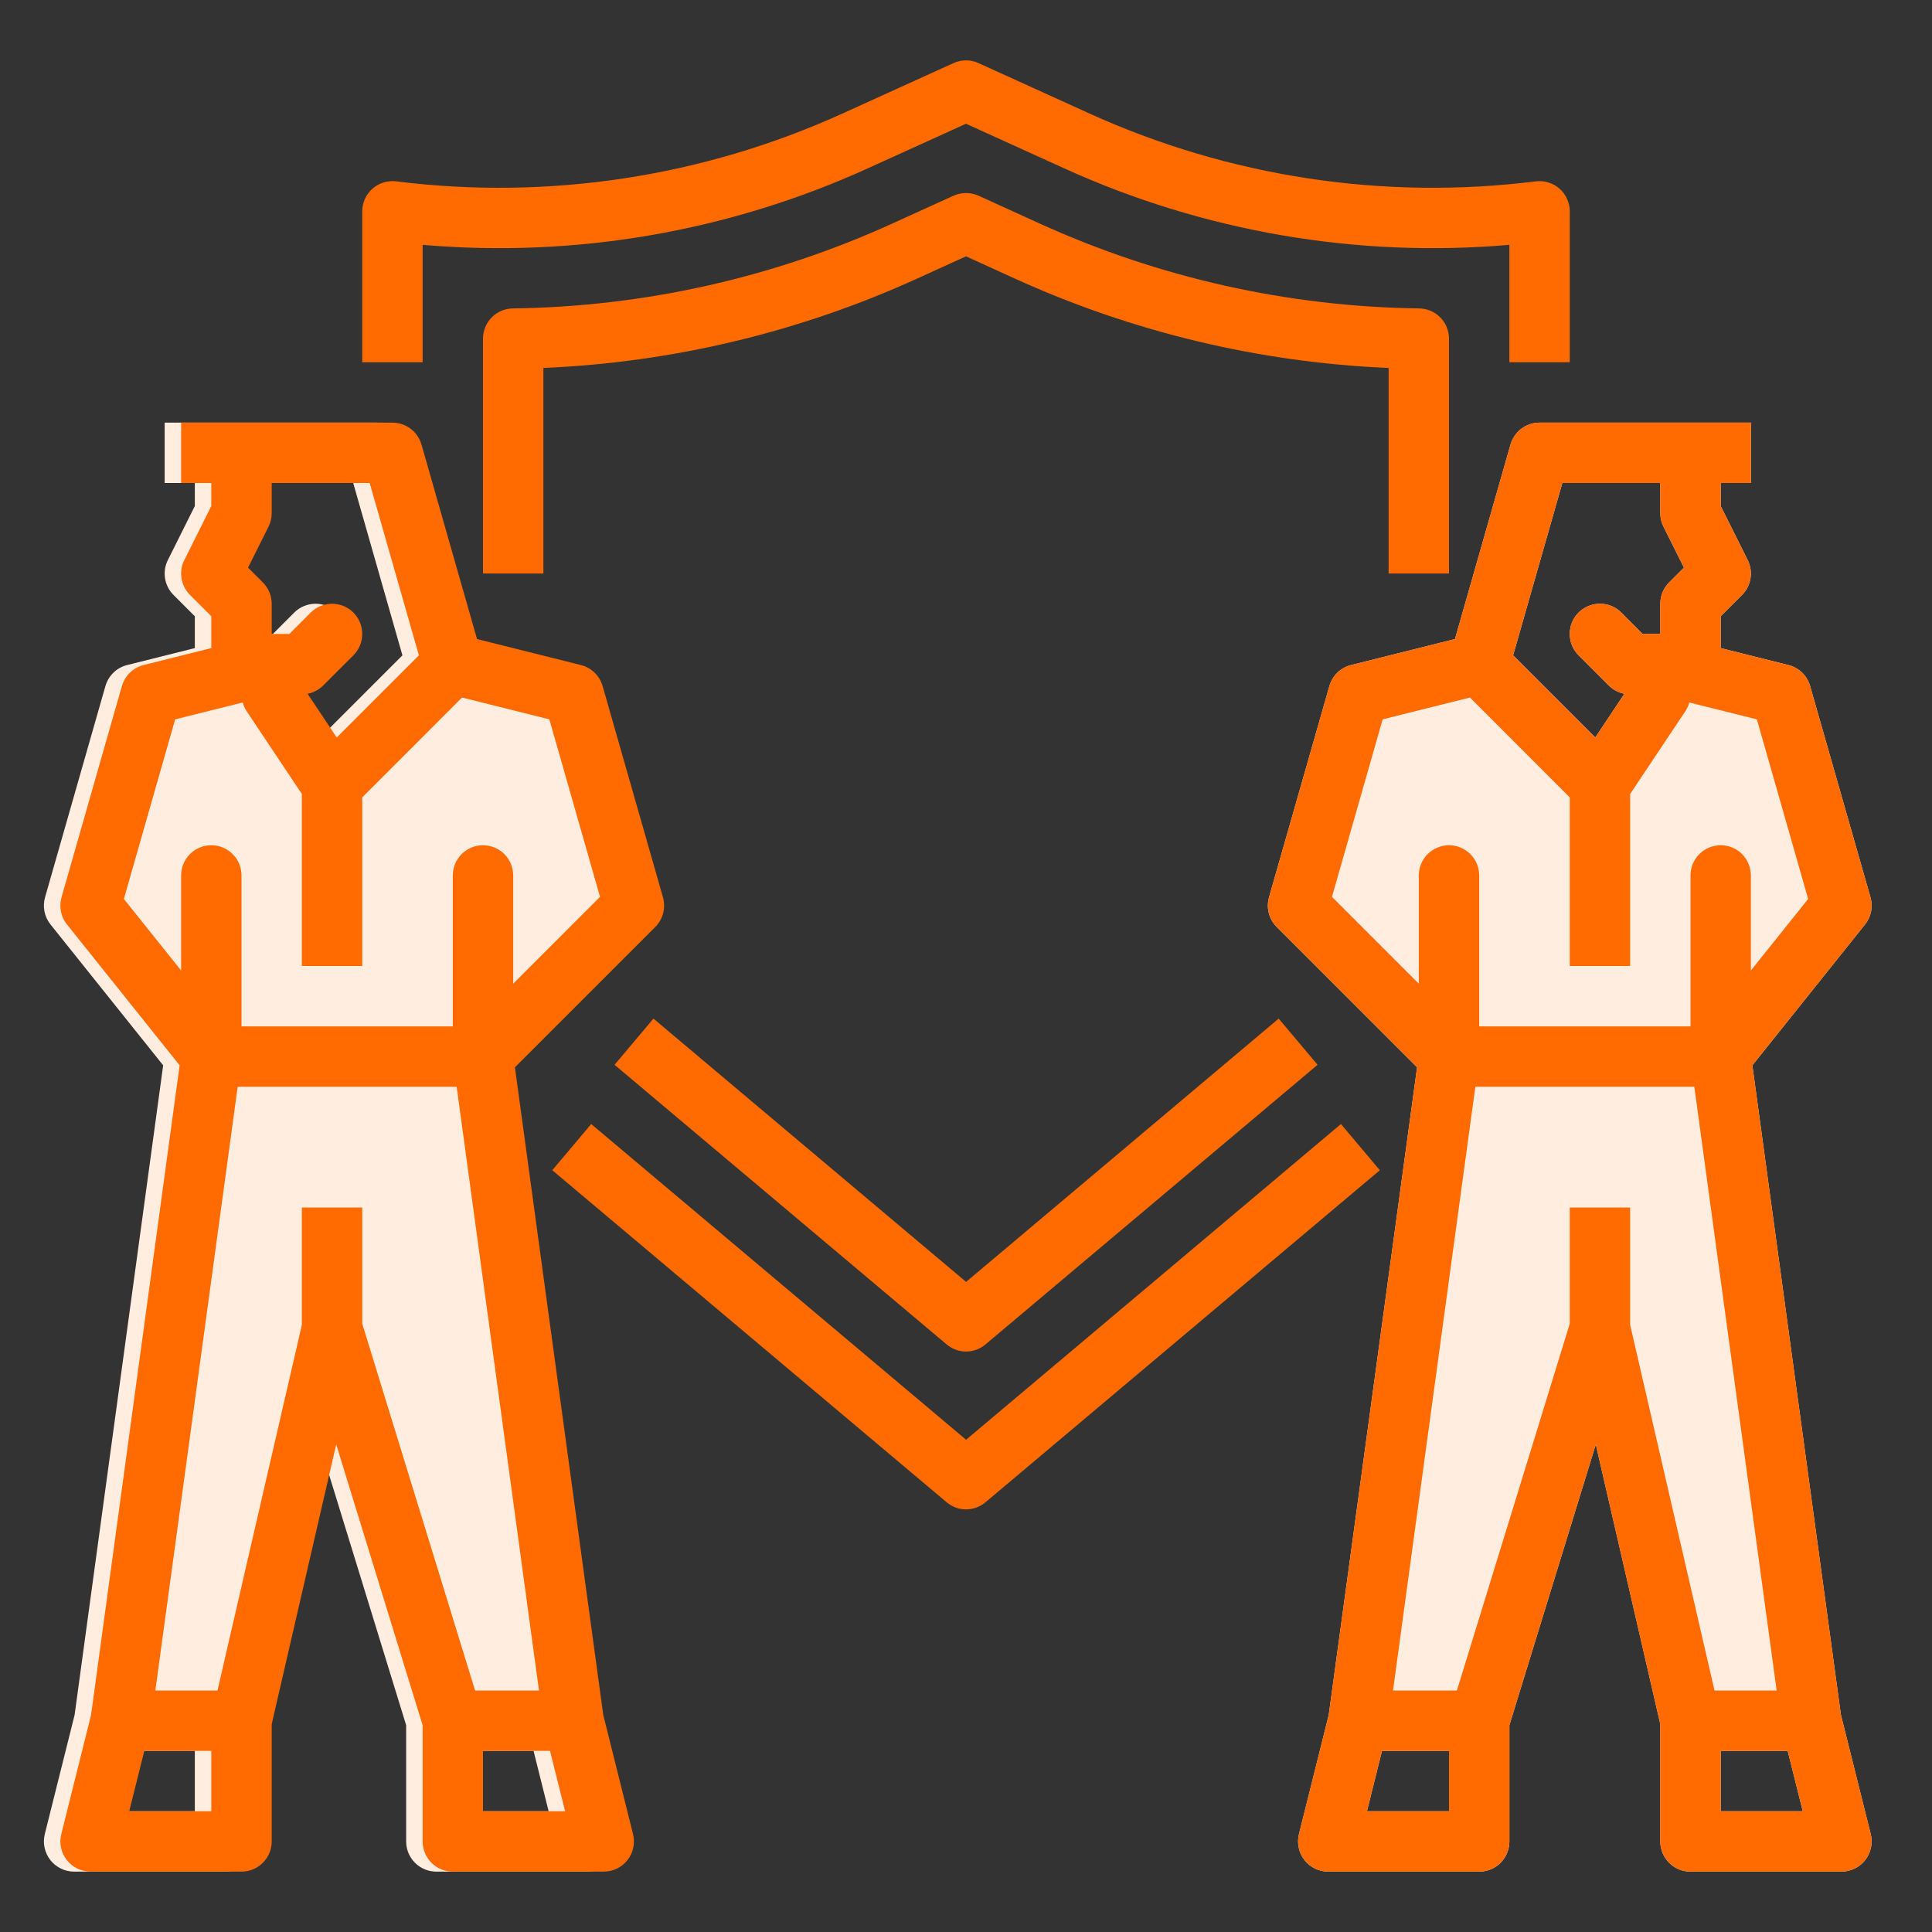 <?xml version="1.0" encoding="UTF-8"?> <svg xmlns="http://www.w3.org/2000/svg" width="44" height="44" viewBox="0 0 44 44" fill="none"><rect x="0" y="0" width="44" height="44" fill="#333333" stroke="none"/> <path d="M30.539 25.599L22.002 32.789L13.464 25.599L12.578 26.651L21.559 34.213C21.683 34.318 21.839 34.375 22.002 34.375C22.163 34.375 22.32 34.318 22.444 34.213L31.425 26.651L30.539 25.599Z" fill="#FF6B00"></path> <path d="M9.625 5.576C13.1 5.877 16.593 5.276 19.768 3.832L22 2.818L24.232 3.832C27.407 5.276 30.9 5.877 34.375 5.576V8.25H35.75V4.812C35.75 4.715 35.729 4.619 35.689 4.53C35.649 4.441 35.591 4.362 35.517 4.297C35.444 4.233 35.358 4.184 35.265 4.156C35.172 4.127 35.074 4.118 34.977 4.13C31.507 4.565 27.985 4.028 24.801 2.58L22.285 1.437C22.195 1.396 22.098 1.375 22 1.375C21.902 1.375 21.805 1.396 21.715 1.437L19.199 2.58C16.015 4.028 12.493 4.565 9.023 4.13C8.926 4.118 8.828 4.127 8.735 4.156C8.642 4.184 8.556 4.233 8.483 4.297C8.409 4.362 8.351 4.441 8.311 4.53C8.271 4.619 8.25 4.715 8.25 4.812V8.25H9.625V5.576Z" fill="#FF6B00"></path> <path d="M14.882 23.198L13.996 24.25L21.559 30.618C21.683 30.723 21.839 30.78 22.002 30.78C22.163 30.78 22.32 30.723 22.444 30.618L30.007 24.25L29.121 23.198L22.002 29.194L14.882 23.198Z" fill="#FF6B00"></path> <path d="M33 13.062V7.712C33 7.531 32.929 7.358 32.802 7.229C32.675 7.1 32.503 7.027 32.322 7.024C29.332 6.986 26.383 6.325 23.663 5.084L22.285 4.457C22.195 4.417 22.098 4.396 22 4.396C21.902 4.396 21.805 4.417 21.715 4.457L20.337 5.084C17.617 6.325 14.668 6.986 11.678 7.024C11.497 7.027 11.325 7.1 11.198 7.229C11.071 7.358 11 7.531 11 7.712V13.062H12.375V8.38C15.324 8.255 18.221 7.561 20.906 6.336L22 5.838L23.094 6.336C25.779 7.561 28.676 8.255 31.625 8.38V13.062H33Z" fill="#FF6B00"></path> <path d="M42.605 41.771L41.926 39.057L39.909 24.262L42.474 21.055C42.543 20.969 42.59 20.868 42.612 20.76C42.633 20.653 42.629 20.542 42.599 20.436L41.224 15.624C41.19 15.508 41.127 15.402 41.041 15.318C40.954 15.234 40.846 15.175 40.729 15.146L39.188 14.76V14.035L39.674 13.549C39.776 13.447 39.843 13.315 39.866 13.173C39.889 13.03 39.867 12.884 39.802 12.755L39.188 11.525V11H39.875V9.625H35.062C34.913 9.625 34.768 9.674 34.648 9.764C34.529 9.854 34.443 9.98 34.401 10.124L33.136 14.554L30.771 15.146C30.654 15.175 30.546 15.234 30.459 15.318C30.373 15.402 30.31 15.508 30.276 15.624L28.901 20.436C28.868 20.554 28.866 20.679 28.897 20.797C28.928 20.916 28.99 21.024 29.076 21.111L32.273 24.308L30.261 39.057L29.583 41.771C29.558 41.872 29.556 41.978 29.578 42.08C29.599 42.182 29.644 42.278 29.708 42.361C29.772 42.443 29.855 42.51 29.948 42.555C30.042 42.601 30.145 42.625 30.25 42.625H33.688C33.87 42.625 34.045 42.553 34.174 42.424C34.303 42.295 34.375 42.12 34.375 41.938V39.291L36.343 32.896L37.812 39.266V41.938C37.812 42.12 37.885 42.295 38.014 42.424C38.143 42.553 38.318 42.625 38.5 42.625H41.938C42.042 42.625 42.145 42.601 42.239 42.555C42.333 42.51 42.415 42.443 42.479 42.361C42.544 42.278 42.588 42.182 42.61 42.08C42.632 41.978 42.63 41.872 42.605 41.771ZM35.581 11H37.812V11.688C37.812 11.794 37.837 11.899 37.885 11.995L38.351 12.927L38.014 13.264C37.885 13.393 37.812 13.568 37.812 13.75V14.438H37.41L36.924 13.951C36.795 13.822 36.62 13.75 36.438 13.75C36.255 13.75 36.08 13.822 35.951 13.951C35.822 14.08 35.75 14.255 35.75 14.438C35.75 14.62 35.822 14.795 35.951 14.924L36.639 15.611C36.736 15.708 36.86 15.774 36.995 15.8L36.331 16.796L34.46 14.925L35.581 11ZM31.131 41.25L31.474 39.875H33V41.25H31.131ZM39.188 41.25V39.875H40.713L41.057 41.25H39.188Z" fill="#FFEDDF"></path> <path d="M1.02 41.771L1.699 39.057L3.716 24.262L1.151 21.055C1.082 20.969 1.035 20.868 1.013 20.76C0.992 20.653 0.996 20.542 1.026 20.436L2.401 15.624C2.435 15.508 2.498 15.402 2.585 15.318C2.671 15.234 2.779 15.175 2.896 15.146L4.437 14.76V14.035L3.951 13.549C3.849 13.447 3.782 13.315 3.759 13.173C3.736 13.03 3.758 12.884 3.823 12.755L4.437 11.525V11H3.75V9.625H8.562C8.712 9.625 8.857 9.674 8.976 9.764C9.096 9.854 9.182 9.98 9.224 10.124L10.489 14.554L12.854 15.146C12.971 15.175 13.079 15.234 13.165 15.318C13.252 15.402 13.315 15.508 13.349 15.624L14.724 20.436C14.757 20.554 14.759 20.679 14.728 20.797C14.697 20.916 14.635 21.024 14.549 21.111L11.352 24.308L13.364 39.057L14.042 41.771C14.067 41.872 14.069 41.978 14.047 42.08C14.026 42.182 13.981 42.278 13.917 42.361C13.853 42.443 13.77 42.51 13.677 42.555C13.583 42.601 13.479 42.625 13.375 42.625H9.937C9.755 42.625 9.58 42.553 9.451 42.424C9.322 42.295 9.25 42.12 9.25 41.938V39.291L7.282 32.896L5.812 39.266V41.938C5.812 42.12 5.74 42.295 5.611 42.424C5.482 42.553 5.307 42.625 5.125 42.625H1.687C1.583 42.625 1.48 42.601 1.386 42.555C1.292 42.51 1.21 42.443 1.146 42.361C1.081 42.278 1.037 42.182 1.015 42.08C0.993 41.978 0.995 41.872 1.02 41.771ZM8.044 11H5.812V11.688C5.812 11.794 5.788 11.899 5.74 11.995L5.274 12.927L5.611 13.264C5.74 13.393 5.812 13.568 5.812 13.75V14.438H6.215L6.701 13.951C6.83 13.822 7.005 13.75 7.188 13.75C7.37 13.75 7.545 13.822 7.674 13.951C7.803 14.08 7.875 14.255 7.875 14.438C7.875 14.62 7.803 14.795 7.674 14.924L6.986 15.611C6.889 15.708 6.765 15.774 6.63 15.8L7.294 16.796L9.165 14.925L8.044 11ZM12.495 41.25L12.151 39.875H10.625V41.25H12.495ZM4.437 41.25V39.875H2.912L2.568 41.25H4.437Z" fill="#FFEDDF"></path> <path d="M42.605 41.771L41.926 39.057L39.909 24.262L42.474 21.055C42.543 20.969 42.59 20.868 42.612 20.76C42.633 20.653 42.629 20.542 42.599 20.436L41.224 15.624C41.19 15.508 41.127 15.402 41.041 15.318C40.954 15.234 40.846 15.175 40.729 15.146L39.188 14.76V14.035L39.674 13.549C39.776 13.447 39.843 13.315 39.866 13.173C39.889 13.03 39.867 12.884 39.802 12.755L39.188 11.525V11H39.875V9.625H35.062C34.913 9.625 34.768 9.674 34.648 9.764C34.529 9.854 34.443 9.98 34.401 10.124L33.136 14.554L30.771 15.146C30.654 15.175 30.546 15.234 30.459 15.318C30.373 15.402 30.31 15.508 30.276 15.624L28.901 20.436C28.868 20.554 28.866 20.679 28.897 20.797C28.928 20.916 28.99 21.024 29.076 21.111L32.273 24.308L30.261 39.057L29.583 41.771C29.558 41.872 29.556 41.978 29.578 42.08C29.599 42.182 29.644 42.278 29.708 42.361C29.772 42.443 29.855 42.51 29.948 42.555C30.042 42.601 30.145 42.625 30.25 42.625H33.688C33.87 42.625 34.045 42.553 34.174 42.424C34.303 42.295 34.375 42.12 34.375 41.938V39.291L36.343 32.896L37.812 39.266V41.938C37.812 42.12 37.885 42.295 38.014 42.424C38.143 42.553 38.318 42.625 38.5 42.625H41.938C42.042 42.625 42.145 42.601 42.239 42.555C42.333 42.51 42.415 42.443 42.479 42.361C42.544 42.278 42.588 42.182 42.61 42.08C42.632 41.978 42.63 41.872 42.605 41.771ZM35.581 11H37.812V11.688C37.812 11.794 37.837 11.899 37.885 11.995L38.351 12.927L38.014 13.264C37.885 13.393 37.812 13.568 37.812 13.75V14.438H37.41L36.924 13.951C36.795 13.822 36.62 13.75 36.438 13.75C36.255 13.75 36.08 13.822 35.951 13.951C35.822 14.08 35.75 14.255 35.75 14.438C35.75 14.62 35.822 14.795 35.951 14.924L36.639 15.611C36.736 15.708 36.86 15.774 36.995 15.8L36.331 16.796L34.46 14.925L35.581 11ZM31.489 16.383L33.477 15.886L35.75 18.16V22H37.125V18.083L38.385 16.194C38.424 16.134 38.454 16.068 38.473 15.999L40.011 16.383L41.179 20.473L39.875 22.103V19.938C39.875 19.755 39.803 19.58 39.674 19.451C39.545 19.322 39.37 19.25 39.188 19.25C39.005 19.25 38.83 19.322 38.701 19.451C38.572 19.58 38.5 19.755 38.5 19.938V23.375H33.688V19.938C33.688 19.755 33.615 19.58 33.486 19.451C33.357 19.322 33.182 19.25 33 19.25C32.818 19.25 32.643 19.322 32.514 19.451C32.385 19.58 32.312 19.755 32.312 19.938V22.403L30.335 20.425L31.489 16.383ZM33.6 24.75H38.587L40.462 38.5H39.047L37.125 30.172V27.5H35.75V30.147L33.18 38.5H31.725L33.6 24.75ZM31.131 41.25L31.474 39.875H33V41.25H31.131ZM39.188 41.25V39.875H40.713L41.057 41.25H39.188Z" fill="#FF6B00"></path> <path d="M13.739 39.057L11.727 24.308L14.924 21.111C15.01 21.024 15.072 20.916 15.103 20.797C15.134 20.679 15.132 20.554 15.099 20.436L13.724 15.624C13.69 15.508 13.627 15.402 13.54 15.318C13.454 15.234 13.346 15.175 13.229 15.146L10.864 14.554L9.599 10.124C9.557 9.98 9.471 9.854 9.351 9.764C9.232 9.674 9.087 9.625 8.938 9.625H4.125V11H4.812V11.525L4.198 12.755C4.133 12.884 4.111 13.03 4.134 13.173C4.157 13.315 4.224 13.447 4.326 13.549L4.812 14.035V14.76L3.271 15.146C3.154 15.175 3.046 15.234 2.96 15.318C2.873 15.402 2.81 15.508 2.776 15.624L1.401 20.436C1.371 20.542 1.367 20.653 1.388 20.76C1.41 20.868 1.457 20.969 1.526 21.055L4.091 24.262L2.074 39.057L1.396 41.771C1.37 41.872 1.368 41.978 1.39 42.08C1.412 42.182 1.456 42.278 1.521 42.361C1.585 42.443 1.667 42.51 1.761 42.555C1.855 42.601 1.958 42.625 2.062 42.625H5.5C5.682 42.625 5.857 42.553 5.986 42.424C6.115 42.295 6.188 42.12 6.188 41.938V39.266L7.657 32.896L9.625 39.291V41.938C9.625 42.12 9.697 42.295 9.826 42.424C9.955 42.553 10.13 42.625 10.312 42.625H13.75C13.854 42.625 13.958 42.601 14.052 42.555C14.145 42.51 14.228 42.443 14.292 42.361C14.356 42.278 14.401 42.182 14.422 42.08C14.444 41.978 14.442 41.872 14.417 41.771L13.739 39.057ZM6.115 11.995C6.163 11.899 6.188 11.794 6.188 11.688V11H8.419L9.54 14.925L7.669 16.796L7.005 15.8C7.14 15.774 7.264 15.708 7.361 15.611L8.049 14.924C8.178 14.795 8.25 14.62 8.25 14.438C8.25 14.255 8.178 14.08 8.049 13.951C7.92 13.822 7.745 13.75 7.563 13.75C7.38 13.75 7.205 13.822 7.076 13.951L6.59 14.438H6.188V13.75C6.188 13.568 6.115 13.393 5.986 13.264L5.649 12.927L6.115 11.995ZM3.989 16.383L5.527 15.999C5.546 16.068 5.576 16.134 5.615 16.194L6.875 18.083V22H8.25V18.16L10.523 15.886L12.511 16.383L13.665 20.425L11.688 22.403V19.938C11.688 19.755 11.615 19.58 11.486 19.451C11.357 19.322 11.182 19.25 11 19.25C10.818 19.25 10.643 19.322 10.514 19.451C10.385 19.58 10.312 19.755 10.312 19.938V23.375H5.5V19.938C5.5 19.755 5.428 19.58 5.299 19.451C5.17 19.322 4.995 19.25 4.812 19.25C4.63 19.25 4.455 19.322 4.326 19.451C4.197 19.58 4.125 19.755 4.125 19.938V22.103L2.821 20.473L3.989 16.383ZM5.413 24.75H10.4L12.275 38.5H10.82L8.25 30.147V27.5H6.875V30.172L4.953 38.5H3.538L5.413 24.75ZM2.943 41.25L3.287 39.875H4.812V41.25H2.943ZM11 41.25V39.875H12.526L12.87 41.25H11Z" fill="#FF6B00"></path> </svg> 